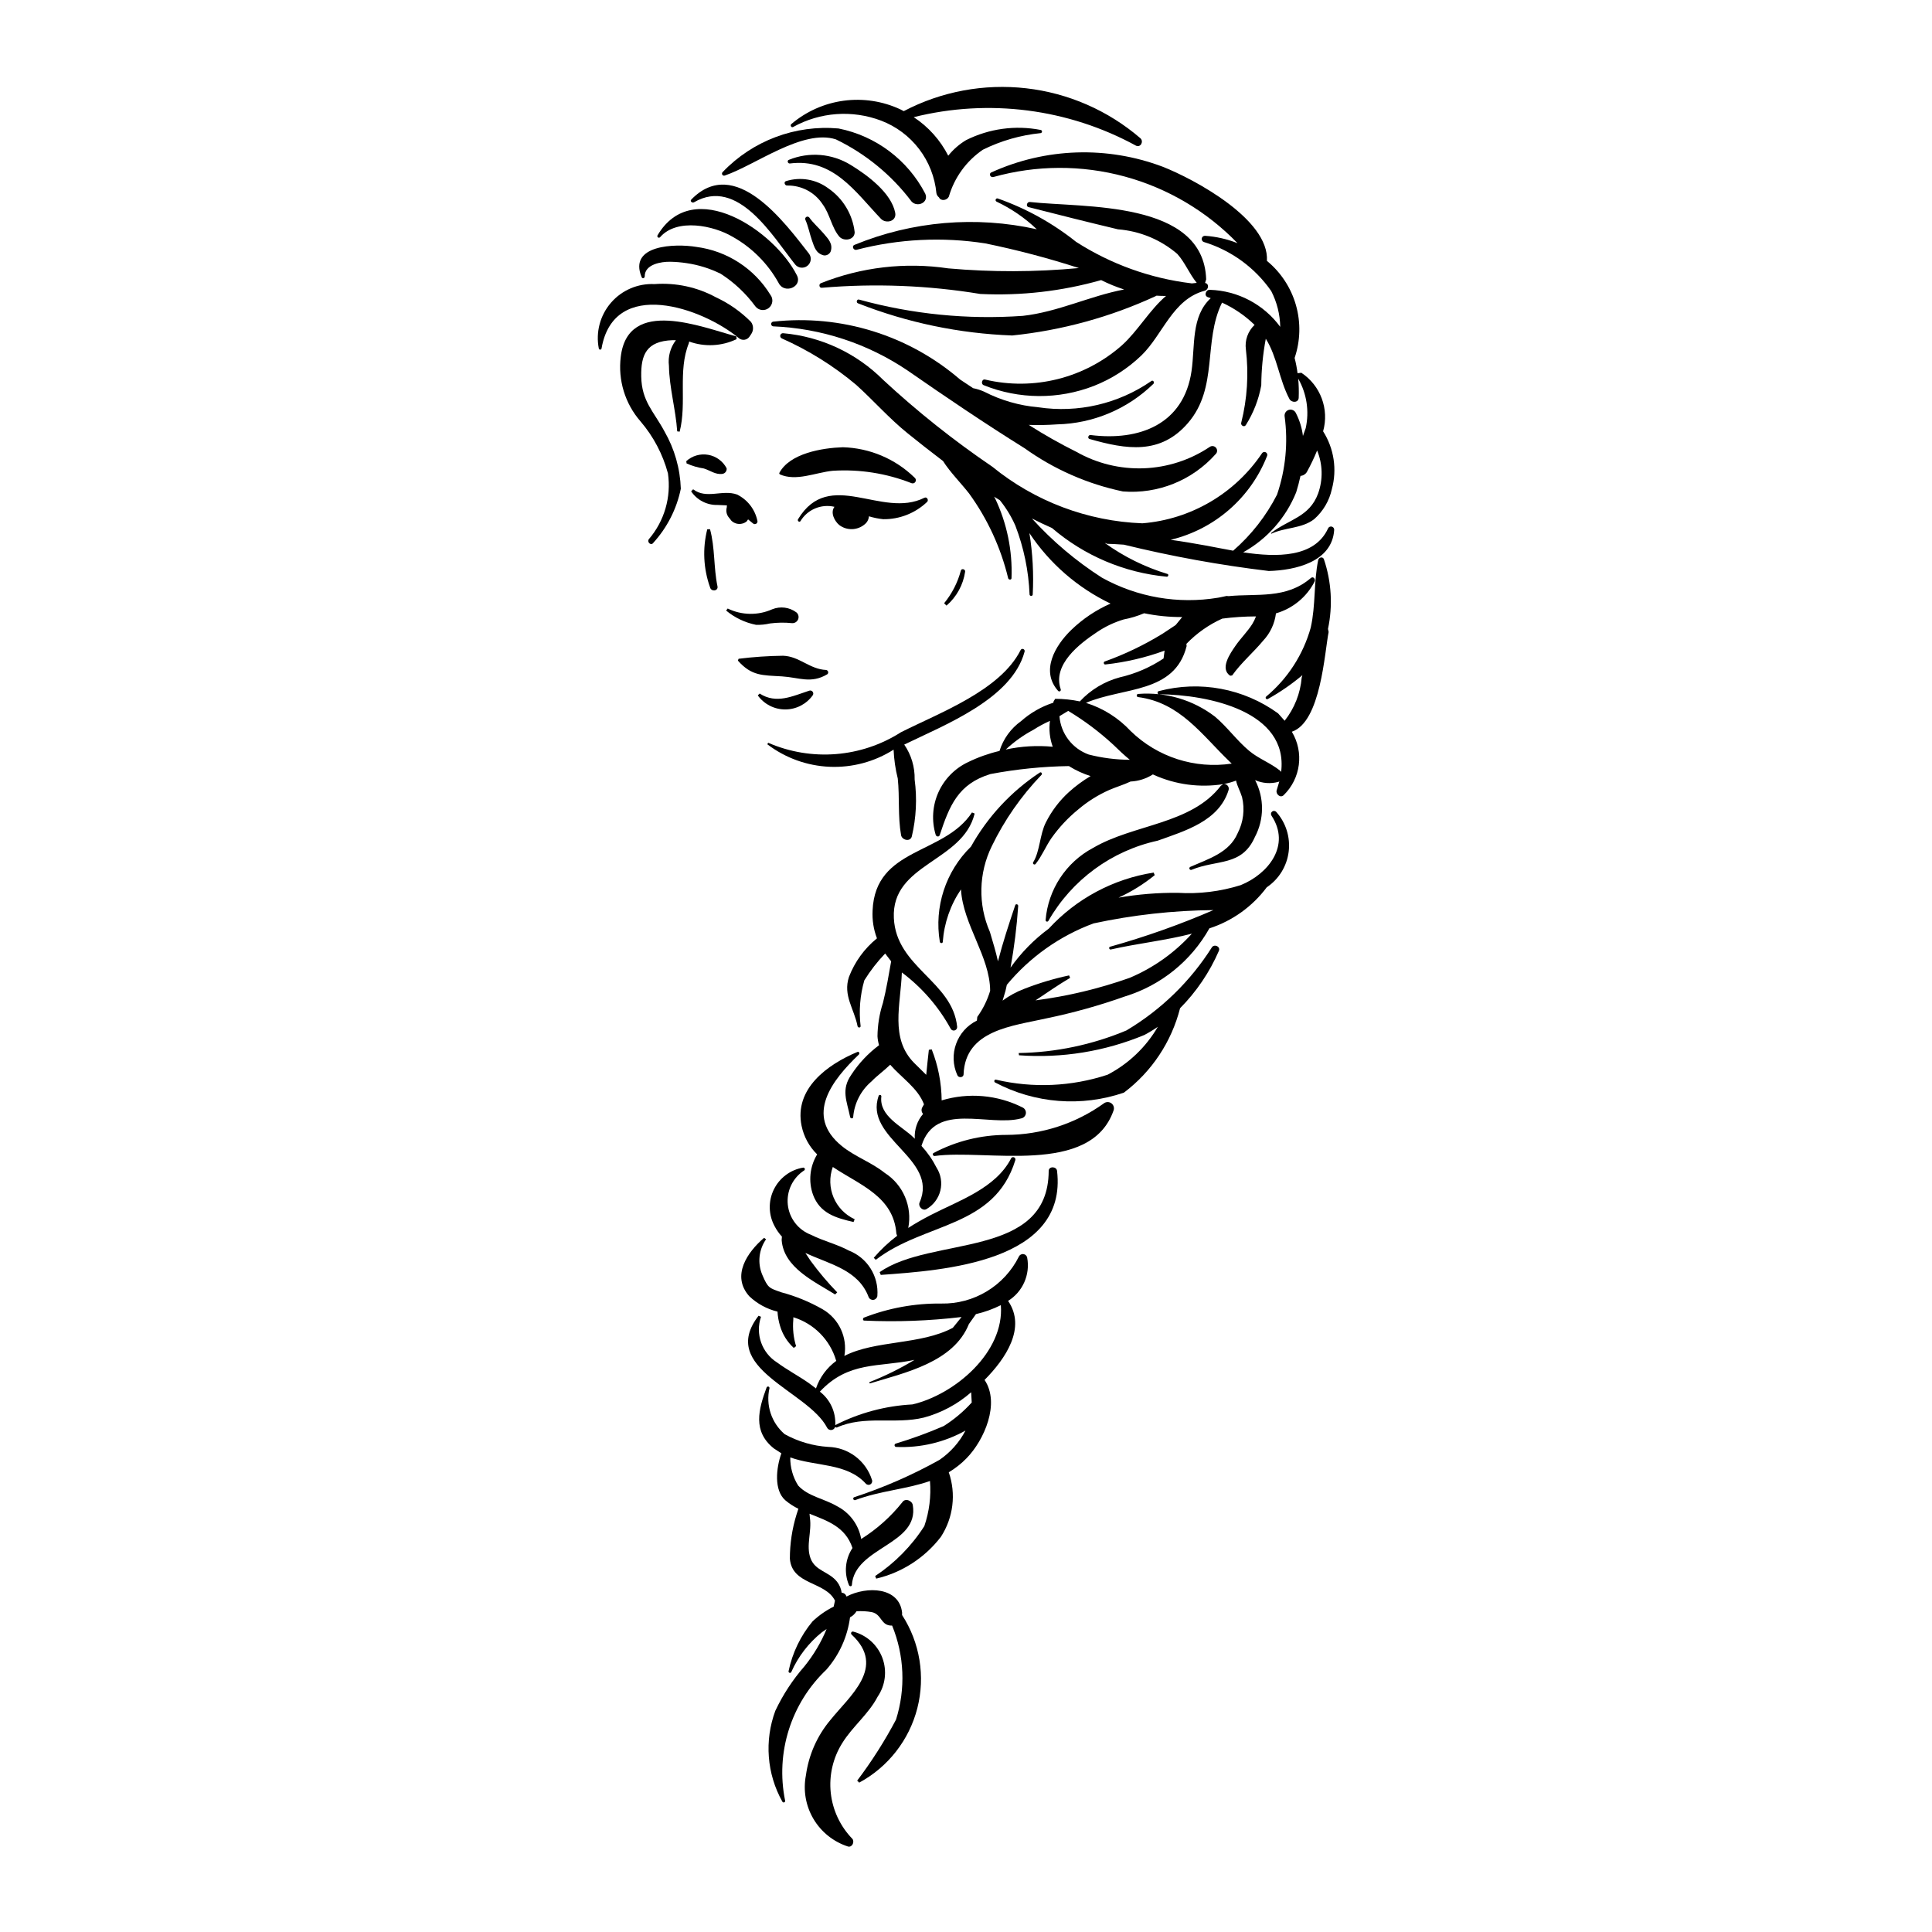 <?xml version="1.0" encoding="UTF-8"?>
<!-- Uploaded to: ICON Repo, www.svgrepo.com, Generator: ICON Repo Mixer Tools -->
<svg fill="#000000" width="800px" height="800px" version="1.1" viewBox="144 144 512 512" xmlns="http://www.w3.org/2000/svg">
 <g>
  <path d="m339.12 233.14c-8.977-2.371-28.695-10.496-30.609 5.391-0.777 6.207 1.133 12.449 5.246 17.156 3.41 3.988 5.887 8.688 7.254 13.754 0.914 6.293-0.945 12.672-5.094 17.492-0.484 0.824 0.656 1.746 1.219 0.918h-0.004c3.676-4.035 6.195-8.988 7.293-14.336-0.18-5.344-1.668-10.562-4.336-15.195-2.844-5.305-6.035-7.938-6.156-14.543-0.102-5.731 1.348-9.371 8.281-9.625h0.91c-1.484 1.934-2.148 4.379-1.848 6.801 0.102 5.805 1.793 11.547 2.191 17.363l0.652 0.078c1.961-7.75-0.547-16.027 2.43-23.434l0.082-0.449c4.113 1.484 8.652 1.254 12.59-0.645z"/>
  <path d="m343.02 229.31c-2.676-2.699-5.809-4.902-9.258-6.504-4.992-2.719-10.664-3.941-16.336-3.519-4.394-0.207-8.645 1.617-11.52 4.949s-4.062 7.797-3.215 12.117c0.031 0.176 0.188 0.309 0.367 0.305 0.184 0 0.336-0.137 0.359-0.316 3.269-18.957 26.734-10.812 36.465-2.664h0.004c0.84 0.629 2.031 0.461 2.668-0.371l0.48-0.707c0.707-0.984 0.703-2.312-0.016-3.289z"/>
  <path d="m348.16 222.13c-4.285-6.981-11.5-11.648-19.621-12.695-5.594-0.926-18.129-0.586-14.484 8.035 0.203 0.473 0.812 0.23 0.805-0.219-0.039-3.262 4.496-3.93 6.699-3.879v-0.004c1.457 0.023 2.914 0.145 4.356 0.363 3.16 0.457 6.227 1.414 9.09 2.828 3.559 2.293 6.668 5.215 9.176 8.629 0.844 1.098 2.422 1.305 3.519 0.461 1.102-0.844 1.309-2.422 0.461-3.519z"/>
  <path d="m355.2 216.99c-5.82-11.652-27.5-26.602-36.941-10.637-0.113 0.188-0.066 0.43 0.109 0.559 0.172 0.133 0.418 0.109 0.562-0.055 4.484-5.148 14.25-3.07 19.211-0.113h0.004c5.133 2.871 9.359 7.117 12.207 12.266 1.516 3.008 6.363 1.012 4.848-2.019z"/>
  <path d="m386.39 270.59c-5.102-4.984-11.898-7.867-19.031-8.066-5.445 0.18-14.137 1.605-16.863 6.871l0.129 0.301c4.371 1.965 9.473-0.48 14.055-0.934 7.121-0.453 14.254 0.672 20.895 3.289 0.391 0.145 0.828-0.016 1.031-0.383 0.203-0.363 0.113-0.82-0.215-1.078z"/>
  <path d="m325.87 266.21 0.086 0.609c1.457 0.652 2.996 1.102 4.578 1.336 1.676 0.516 3.09 1.688 4.91 1.43 0.719-0.105 1.219-0.77 1.121-1.488-0.988-1.883-2.793-3.199-4.883-3.566-2.094-0.371-4.238 0.25-5.812 1.68z"/>
  <path d="m388.98 275.91c-11.32 5.688-25.148-8.074-33.488 5.684-0.27 0.441 0.363 0.938 0.652 0.492h-0.004c1.867-3.07 5.496-4.598 9-3.777-1.133 1.5-0.039 3.727 1.266 4.828 2.008 1.52 4.805 1.449 6.731-0.176 0.664-0.52 1.078-1.293 1.137-2.137 1.238 0.379 2.512 0.637 3.801 0.77 4.297 0.051 8.449-1.578 11.57-4.535 0.566-0.461 0.031-1.5-0.664-1.148z"/>
  <path d="m355.03 306.27c-1.84-1.359-4.25-1.664-6.371-0.809-3.773 1.688-8.102 1.613-11.816-0.199l-0.41 0.543c2.285 1.898 5.008 3.195 7.918 3.781 1.246 0.043 2.492-0.082 3.711-0.367 1.926-0.25 3.879-0.281 5.812-0.082 0.707 0.059 1.371-0.352 1.637-1.008 0.266-0.66 0.07-1.414-0.48-1.859z"/>
  <path d="m362.92 321.55c-4.363-0.203-7.09-3.629-11.387-3.773-3.945 0.047-7.883 0.316-11.801 0.805l-0.188 0.484c3.68 4.137 6.508 3.859 11.695 4.184 4.57 0.289 7.672 2.004 12-0.559 0.203-0.16 0.289-0.426 0.219-0.676-0.07-0.25-0.281-0.434-0.539-0.465z"/>
  <path d="m358.42 327.05c-4.363 1.422-8.68 3.602-13.105 0.746l-0.492 0.496v0.004c1.688 2.336 4.394 3.719 7.277 3.715 2.883-0.004 5.59-1.395 7.273-3.734 0.211-0.293 0.207-0.688-0.016-0.973-0.223-0.285-0.602-0.387-0.938-0.254z"/>
  <path d="m344.7 281.93c-0.652-2.992-2.629-5.523-5.375-6.875-3.879-1.402-8.117 1.324-11.637-1.387l-0.531 0.535v0.004c1.562 2.328 4.215 3.695 7.023 3.617l2.461 0.105-0.039 0.547c-0.246 0.859-0.09 1.781 0.43 2.512l0.047 0.051 0.789 1.008c1.113 1.02 2.801 1.086 3.992 0.156l0.387-0.559 1.367 1.121v-0.004c0.258 0.188 0.602 0.18 0.852-0.012 0.25-0.195 0.344-0.527 0.234-0.82z"/>
  <path d="m464.6 262.43c-5.191 3.477-11.246 5.438-17.488 5.672-6.246 0.23-12.43-1.281-17.863-4.363-4.332-2.152-8.547-4.535-12.625-7.137 2.508 0.086 5.016 0.039 7.516-0.141 9.555-0.219 18.672-4.055 25.512-10.73 0.426-0.402-0.117-1.133-0.566-0.734-8.719 6.027-19.406 8.508-29.891 6.938-5.023-0.434-9.914-1.84-14.398-4.144-0.934-0.414-1.91-0.723-2.914-0.922l-3.449-2.293c-13.668-11.773-31.617-17.328-49.547-15.332-0.305 0.051-0.527 0.316-0.523 0.629 0 0.309 0.23 0.57 0.535 0.613 12.742 0.52 25.086 4.578 35.648 11.723 10.176 7.062 20.453 14.023 30.973 20.574v-0.004c7.797 5.594 16.676 9.496 26.07 11.461 9.262 0.73 18.332-2.914 24.52-9.848 0.5-0.426 0.578-1.172 0.176-1.695-0.402-0.523-1.141-0.641-1.684-0.266z"/>
  <path d="m463.35 218.99 0.297-0.949c-0.672-21.035-32.461-18.918-46.723-20.512-0.766-0.086-1.145 1.156-0.344 1.359 7.879 2.016 15.762 3.992 23.672 5.879v0.004c5.809 0.449 11.328 2.734 15.75 6.527 2.059 2.285 3.184 5.281 5.152 7.664l-1.359 0.148-0.082-0.027c-10.879-1.316-21.316-5.074-30.539-10.992-6.219-4.965-13.23-8.848-20.738-11.488-0.227-0.082-0.477 0.031-0.566 0.258-0.09 0.227 0.016 0.48 0.238 0.578 3.918 1.855 7.516 4.328 10.652 7.32-16.137-3.598-32.988-2.156-48.285 4.121-0.875 0.328-0.301 1.551 0.547 1.309v0.004c11.117-2.883 22.707-3.461 34.059-1.695 8.391 1.719 16.684 3.902 24.832 6.539-11.508 1.082-23.094 1.109-34.609 0.086-11.41-1.699-23.07-0.34-33.785 3.938-0.633 0.273-0.387 1.348 0.328 1.199 13.996-1.191 28.086-0.641 41.945 1.645 10.805 0.516 21.617-0.723 32.023-3.676 1.961 0.988 3.996 1.816 6.09 2.488-9.039 1.707-17.617 5.984-26.902 6.996l-0.004-0.004c-14.598 1.031-29.27-0.434-43.379-4.324-0.57-0.133-0.805 0.805-0.25 0.996 13.047 5.129 26.871 8.012 40.883 8.527 13.148-1.355 25.984-4.875 37.988-10.418l0.238-0.137c0.844 0.055 1.688 0.082 2.535 0.074-4.301 3.629-7.465 9.266-11.664 13.055-9.895 8.754-23.43 12.152-36.285 9.105-0.859-0.211-1.188 1.188-0.375 1.492 9.359 3.777 19.809 3.844 29.219 0.184 4.664-1.836 8.922-4.566 12.539-8.035 5.758-5.559 8.27-14.926 16.828-17.184 1.027-0.277 1.238-1.859 0.074-2.055z"/>
  <path d="m437.44 288.12c0.543 0 1.078 0.027 1.617 0.047l2.785 0.176c12.645 3.098 25.469 5.426 38.398 6.977 7.043-0.188 16.77-2.406 17.332-10.867v-0.004c0.035-0.414-0.234-0.793-0.637-0.895-0.402-0.102-0.82 0.105-0.988 0.484-3.578 7.801-13.645 7.668-22.504 6.336l0.004 0.004c6.367-3.539 11.328-9.156 14.055-15.91 0.43-1.398 0.82-2.859 1.145-4.352h-0.004c0.699-0.047 1.328-0.434 1.688-1.031 1.016-1.848 1.926-3.75 2.719-5.699 1.492 3.633 1.59 7.691 0.266 11.391-2.316 6.316-7.805 6.828-12.5 10.508l0.094 0.164c3.617-1.719 8.043-1.32 11.32-3.836h0.004c2.387-2.086 4.043-4.883 4.719-7.981 1.422-5.207 0.578-10.773-2.316-15.328 1.656-5.875-0.68-12.148-5.769-15.516l-1.004 0.117c-0.176-1.363-0.434-2.715-0.777-4.043 1.535-4.523 1.66-9.41 0.348-14.008-1.312-4.594-3.992-8.684-7.688-11.715 0.656-10.996-19.289-21.672-27.602-24.945-14.73-5.566-31.07-5.031-45.402 1.484-0.816 0.332-0.289 1.461 0.516 1.23v0.004c11.363-3.18 23.371-3.227 34.758-0.141 11.387 3.086 21.727 9.191 29.93 17.672-2.738-1.086-5.629-1.742-8.566-1.949-0.414-0.039-0.797 0.23-0.898 0.637-0.102 0.402 0.105 0.82 0.488 0.984 7.266 2.199 13.578 6.785 17.914 13.02 1.512 2.938 2.328 6.184 2.387 9.484-4.375-5.965-11.25-9.586-18.645-9.812-1.094-0.082-1.656 1.613-0.496 1.961l0.727 0.25c-5.254 4.836-4.125 12.605-5.09 19.293-2.047 14.16-13.844 18.609-26.766 16.977-0.594-0.074-0.871 0.871-0.266 1.047 9.746 2.789 18.812 4.262 26.117-4.266 8.09-9.438 3.922-21.539 8.996-31.871 3.191 1.461 6.109 3.457 8.625 5.906-1.781 1.676-2.637 4.109-2.301 6.531 0.773 6.473 0.359 13.027-1.227 19.348-0.262 0.707 0.773 1.363 1.199 0.676h0.004c2.031-3.219 3.422-6.801 4.098-10.543 0.031-4.144 0.434-8.277 1.199-12.352 3.051 4.891 3.562 10.898 6.269 15.98 0.543 1.016 2.394 1.062 2.453-0.344 0.066-1.684 0.023-3.371-0.133-5.051 2.266 3.969 2.977 8.641 1.992 13.105l-0.734 2.074h-0.004c-0.258-2.109-0.891-4.16-1.863-6.051-0.32-0.703-1.102-1.066-1.848-0.863-0.742 0.203-1.23 0.918-1.148 1.684 0.961 6.996 0.273 14.117-2.008 20.801-2.887 5.648-6.832 10.688-11.621 14.844-2.664-0.469-5.141-0.988-7.18-1.355-3.164-0.57-6.285-1.109-9.398-1.531l-0.004 0.004c11.656-2.789 21.211-11.102 25.582-22.258 0.129-0.352-0.02-0.746-0.344-0.926-0.328-0.184-0.738-0.105-0.973 0.188-7.188 10.723-18.875 17.582-31.746 18.621-14.527-0.547-28.484-5.809-39.758-14.992-10.199-6.93-19.867-14.617-28.914-23-7.109-7.117-16.496-11.5-26.516-12.387-0.355-0.031-0.68 0.199-0.77 0.543-0.086 0.348 0.09 0.703 0.418 0.844 7.109 3.156 13.742 7.297 19.699 12.301 4.656 4.207 8.711 8.867 13.621 12.828 3.062 2.469 6.191 4.938 9.387 7.356 1.941 3.039 4.504 5.543 6.934 8.633h-0.004c4.875 6.723 8.387 14.34 10.332 22.414 0.105 0.457 0.883 0.539 0.891-0.012v0.004c0.281-7.285-1.211-14.531-4.34-21.117l-0.285-0.473 1.539 0.941c1.652 2.047 3.031 4.301 4.094 6.707 2.25 5.852 3.527 12.027 3.777 18.289 0.035 0.473 0.824 0.473 0.836-0.008 0.285-5.441-0.008-10.898-0.879-16.277 5.352 8.051 12.781 14.504 21.504 18.68-3.852 1.691-7.375 4.051-10.402 6.973-4.305 4.164-8.207 10.852-3.512 16.141 0.125 0.16 0.352 0.207 0.531 0.105 0.176-0.102 0.25-0.32 0.176-0.508-2.246-6.504 4.906-12.031 9.672-15.191 2.152-1.445 4.508-2.559 6.988-3.309 1.867-0.352 3.691-0.906 5.441-1.648 3.32 0.688 6.703 1.023 10.098 1.004l-1.738 2.117-3.441 2.281h-0.004c-4.848 2.988-10 5.465-15.363 7.383-0.43 0.152-0.238 0.895 0.215 0.781 5.312-0.578 10.539-1.793 15.559-3.625l0.102-0.055-0.277 2.094c-3.527 2.359-7.453 4.055-11.59 5-4.062 1.086-7.734 3.297-10.594 6.379-2.144-0.453-4.336-0.684-6.531-0.684l-0.402 0.629-0.102 0.402c-3.148 1.02-6.055 2.68-8.531 4.875-2.719 1.941-4.731 4.719-5.723 7.906-2.894 0.68-5.703 1.68-8.371 2.984-3.488 1.648-6.269 4.496-7.84 8.02-1.566 3.523-1.82 7.496-0.711 11.191 0.102 0.512 0.887 0.688 1.07 0.129 2.598-7.836 4.879-13.57 13.434-16.195 6.871-1.301 13.844-2.012 20.836-2.117l0.184 0.129v0.004c1.734 1.062 3.59 1.906 5.531 2.519-2.066 1.227-4.008 2.66-5.785 4.273-2.488 2.273-4.539 4.981-6.055 7.992-1.641 3.203-1.566 7.641-3.352 10.547-0.121 0.176-0.082 0.41 0.086 0.539 0.172 0.129 0.41 0.098 0.543-0.062 1.668-2.094 2.672-4.644 4.191-6.852h0.004c2.019-2.856 4.422-5.422 7.137-7.625 2.465-2.094 5.219-3.82 8.176-5.129 1.895-0.828 3.828-1.367 5.644-2.242 2.086-0.098 4.109-0.734 5.875-1.852l0.039-0.039 0.293 0.141v0.004c5.754 2.578 12.129 3.426 18.355 2.445l-0.633 0.426c-7.844 10.277-23.102 10.145-33.859 16.473v-0.004c-7.168 3.82-11.906 11.02-12.578 19.113-0.016 0.191 0.109 0.367 0.297 0.414s0.383-0.047 0.461-0.223c6.215-10.844 16.727-18.551 28.934-21.219 7.309-2.609 16.266-5.211 18.793-13.402h0.004c0.117-0.383 0.047-0.801-0.195-1.121-0.242-0.32-0.621-0.504-1.023-0.492 1.09-0.215 2.156-0.52 3.195-0.906 0.344 1.535 1.078 2.707 1.586 4.356h0.004c0.781 3.242 0.363 6.66-1.176 9.617-2.203 5.148-7.731 6.766-12.531 8.887h0.004c-0.211 0.094-0.309 0.34-0.219 0.551s0.328 0.312 0.543 0.23c6.785-2.812 13.293-0.836 16.785-8.684 2.5-4.715 2.523-10.355 0.062-15.086 1.953 0.867 4.152 1.027 6.211 0.445l0.207-0.102-0.688 2.281c-0.363 1.012 0.922 2.227 1.824 1.375l-0.004 0.004c4.555-4.422 5.457-11.395 2.18-16.828 7.695-2.539 8.684-21.129 9.754-26.434l-0.172-0.809c1.301-6.141 0.93-12.52-1.082-18.469-0.289-0.805-1.367-0.504-1.512 0.211-1.219 5.879-0.637 11.973-1.973 17.871l0.004 0.004c-1.988 7.156-6.109 13.539-11.812 18.301-0.168 0.133-0.195 0.375-0.066 0.547 0.133 0.168 0.375 0.203 0.547 0.078 3.231-1.801 6.281-3.906 9.109-6.289l-0.184 0.648c-0.352 4.172-1.922 8.148-4.519 11.43l-1.73-1.949c-9.113-6.613-20.711-8.781-31.598-5.91-0.469 0.043-0.473 0.832 0.008 0.836 13.254 0.113 34.348 4.57 32.391 20.574l-0.312-0.348c-2.555-2.059-5.637-3.117-8.18-5.246-3.277-2.742-5.785-6.309-9.055-9.062h-0.004c-5.785-4.418-12.992-6.555-20.25-6.008-0.234-0.023-0.441 0.141-0.469 0.371-0.027 0.23 0.137 0.441 0.367 0.469 11.133 1.465 16.805 9.934 24.258 17.105l0.551 0.523c-9.789 1.473-19.703-1.727-26.793-8.637-3.231-3.473-7.309-6.043-11.836-7.457 9.855-4.242 23.504-2.387 26.676-15.047l-0.059-0.59c2.711-2.816 5.934-5.086 9.5-6.691 2.965-0.383 5.953-0.578 8.945-0.586-0.27 0.715-0.605 1.406-1.008 2.059-1.309 2.039-3.062 3.746-4.434 5.734-1.387 2.008-4.223 6.047-1.406 7.93l0.531-0.078c2.461-3.449 5.559-6.016 8.25-9.258v0.004c1.852-1.988 3.023-4.508 3.356-7.199 4.422-1.273 8.125-4.312 10.23-8.402 0.352-0.617-0.328-1.531-0.977-0.969-6.539 5.648-14.348 4.07-21.793 4.809l-0.547-0.047-1.844 0.387-0.434 0.078c-10.559 1.75-21.398-0.121-30.758-5.316-6.852-4.383-13.09-9.656-18.551-15.684 1.758 0.895 3.527 1.746 5.328 2.531h-0.004c8.559 7.336 19.176 11.84 30.398 12.898 0.414 0.051 0.613-0.621 0.184-0.734-5.934-1.801-11.535-4.566-16.57-8.191l0.176 0.027zm-26.895 54.512h-0.004c2.199-2.055 4.656-3.809 7.309-5.219 1.402-0.902 2.875-1.695 4.398-2.371-0.312 2.312-0.059 4.664 0.738 6.856-4.16-0.395-8.359-0.145-12.445 0.738zm28.43-1.328c1.477 1.441 2.922 2.805 4.441 4.051l-0.004-0.004c-3.668-0.016-7.324-0.484-10.883-1.391-4.359-1.566-7.398-5.539-7.766-10.16l2.324-1.41h-0.004c4.258 2.559 8.242 5.547 11.891 8.914z"/>
  <path d="m414.45 316.32c-5.383 10.668-21.422 16.555-31.664 21.719h-0.004c-10.535 6.742-23.738 7.793-35.207 2.801l-0.227 0.402h0.004c4.766 3.629 10.523 5.707 16.508 5.965 5.981 0.254 11.898-1.328 16.953-4.539 0.109 2.578 0.48 5.141 1.105 7.641 0.523 4.992 0 10.066 0.875 15.012 0.234 1.324 2.445 1.871 2.848 0.34v0.004c1.168-4.941 1.422-10.055 0.75-15.09 0.074-3.297-0.891-6.535-2.758-9.254 10.805-5.254 28.516-12.105 31.879-24.574 0.117-0.293-0.027-0.629-0.32-0.746-0.293-0.117-0.625 0.027-0.742 0.32z"/>
  <path d="m482.22 359.16c-0.281-0.309-0.754-0.352-1.086-0.094-0.332 0.254-0.414 0.723-0.188 1.074 5.254 7.926-0.906 15.496-8.133 18.426h0.004c-5.398 1.699-11.062 2.391-16.711 2.043-5.254-0.047-10.504 0.383-15.684 1.277 3.434-1.574 6.66-3.578 9.594-5.961l-0.285-0.68c-10.684 1.664-20.484 6.902-27.805 14.863-3.902 2.879-7.32 6.367-10.125 10.324 0.984-5.402 1.664-10.859 2.031-16.34 0.031-0.441-0.629-0.656-0.785-0.203-1.664 4.945-3.273 9.824-4.574 14.871-0.543-2.477-1.332-5.039-2.129-7.758-3.199-7.297-3.012-15.633 0.504-22.781 3.363-6.938 7.801-13.305 13.145-18.859 0.336-0.336-0.059-0.906-0.465-0.605-7.559 4.984-13.809 11.715-18.223 19.621-6.703 6.555-9.777 15.973-8.238 25.223 0.082 0.418 0.762 0.461 0.781-0.008 0.359-4.973 2.019-9.762 4.816-13.887 0.551 9.363 7.688 17.762 7.738 26.871-0.742 2.477-1.895 4.809-3.406 6.906l-0.102 0.984c-5.359 2.633-7.652 9.051-5.18 14.484 0.316 0.75 1.613 0.656 1.645-0.23 0.43-11.816 13.062-12.809 21.984-14.848 7.066-1.457 14.023-3.402 20.824-5.82 9.484-2.914 17.48-9.371 22.336-18.027 6.07-1.965 11.387-5.766 15.203-10.883 3.207-2.152 5.324-5.586 5.805-9.418s-0.719-7.684-3.293-10.566zm-44.051 35.734c-0.41 0.125-0.223 0.824 0.203 0.73 7.113-1.613 14.562-2.398 21.484-4.191h0.004c-4.586 5.074-10.234 9.082-16.543 11.727-8.062 2.852-16.406 4.844-24.887 5.945 3.023-2.016 6.012-4.106 9.164-5.961l-0.273-0.656-0.004 0.004c-4.043 0.863-8.008 2.051-11.859 3.551-2.055 0.773-3.992 1.824-5.758 3.133l0.766-2.59 0.355-1.594h-0.004c6.098-7.352 14.023-12.965 22.98-16.281 10.445-2.246 21.09-3.43 31.773-3.527-8.902 3.848-18.059 7.094-27.398 9.711z"/>
  <path d="m414.95 437.47c-6.637-3.332-14.293-3.996-21.402-1.855-0.043-4.625-0.934-9.207-2.633-13.512l-0.758 0.105c-0.238 2.215-0.504 4.422-0.699 6.637l-3.215-3.172c-6.438-6.527-3.543-15.445-3.242-23.965v0.004c5.312 3.977 9.715 9.043 12.91 14.859 0.188 0.406 0.641 0.621 1.074 0.504 0.434-0.121 0.719-0.535 0.668-0.984-1.211-12.039-16.156-15.699-16.773-28.781-0.688-14.527 18.281-14.801 21.41-27.715l-0.707-0.285c-7.438 11.348-25.609 9.152-26.34 25.984h0.004c-0.137 2.512 0.258 5.027 1.156 7.375-3.328 2.703-5.887 6.227-7.422 10.23-1.617 4.918 1.371 8.406 2.285 13.059 0.086 0.43 0.789 0.48 0.805-0.008v-0.004c-0.484-4.07-0.148-8.199 0.984-12.141 1.586-2.559 3.438-4.941 5.519-7.113l1.594 2.07c-0.656 3.691-1.27 7.379-2.188 11.062l-0.004-0.004c-0.918 2.848-1.398 5.816-1.434 8.809 0.051 0.801 0.191 1.594 0.414 2.363-2.875 2.144-5.352 4.773-7.32 7.773-2.82 4.031-1.211 6.984-0.34 11.273 0.086 0.426 0.805 0.48 0.805-0.008l0.004-0.004c0.301-3.684 2.059-7.09 4.887-9.473 1.344-1.426 3.312-2.82 4.922-4.391 3.078 3.527 7.356 6.227 8.953 10.496l-0.387 0.688h0.004c-0.395 0.574-0.332 1.348 0.148 1.852-1.566 1.82-2.359 4.184-2.203 6.582l-0.277-0.281c-3.023-3.012-9.23-5.644-8.586-10.934v-0.004c0.016-0.18-0.102-0.344-0.277-0.387-0.176-0.043-0.355 0.043-0.426 0.211-4.031 11.363 15.996 16.598 10.84 28.27-0.449 1.016 0.758 2.352 1.809 1.777l-0.004-0.004c1.852-1.062 3.184-2.836 3.695-4.906 0.512-2.07 0.152-4.258-0.992-6.059-1.066-2.106-2.414-4.055-4.012-5.793 3.629-11.852 17.883-4.996 26.398-7.277 0.672-0.113 1.188-0.656 1.27-1.332 0.078-0.676-0.293-1.324-0.918-1.594z"/>
  <path d="m436.57 436.38c-7.547 5.426-16.605 8.355-25.902 8.379-6.727 0.008-13.352 1.66-19.293 4.816-0.383 0.238-0.078 0.836 0.324 0.777 13.469-1.914 41.285 5.426 47.406-12.059 0.25-0.688 0.023-1.457-0.559-1.895-0.582-0.441-1.383-0.449-1.977-0.02z"/>
  <path d="m465.2 394.99c-5.715 9.055-13.496 16.625-22.699 22.094-9.047 3.793-18.734 5.82-28.539 5.981l0.082 0.594c11.344 0.832 22.73-1.012 33.234-5.383 1.23-0.652 2.422-1.379 3.566-2.172-3.152 5.414-7.777 9.82-13.332 12.711-9.555 3.144-19.793 3.598-29.586 1.305-0.449-0.102-0.586 0.59-0.191 0.758 10.516 5.562 22.859 6.535 34.117 2.68 7.356-5.547 12.605-13.438 14.879-22.367 4.336-4.383 7.82-9.527 10.277-15.18 0.488-1.121-1.07-1.902-1.809-1.02z"/>
  <path d="m411.93 451.02c-4.066 7.91-13.906 11.184-21.254 14.969-2.121 1.094-4.102 2.215-5.977 3.426 1.117-5.691-1.367-11.488-6.262-14.602-3.492-2.801-7.879-4.281-11.348-7.102-10-8.121-2.465-17.57 4.516-24.25 0.301-0.293 0.047-0.863-0.395-0.676-7.914 3.305-16.809 9.73-14.777 19.605l0.004 0.004c0.59 2.863 2.023 5.488 4.117 7.531-1.957 3.219-2.359 7.148-1.094 10.699 1.844 4.945 6.078 6.156 10.746 7.219l0.289-0.738c-5.242-2.402-7.762-8.43-5.789-13.848 7.102 4.769 16.117 7.781 16.844 17.672l0.203 0.566c-2.269 1.719-4.348 3.676-6.199 5.836l0.535 0.531c12.992-9.992 31.43-8.348 36.98-26.398 0.105-0.309-0.051-0.648-0.355-0.766-0.305-0.121-0.652 0.02-0.785 0.32z"/>
  <path d="m424.13 454.29c-0.145-1.227-2.207-1.27-2.215 0.023-0.102 23.457-31.109 17.164-44.801 26.824l0.301 0.727c16.539-1.195 49.562-3.352 46.715-27.574z"/>
  <path d="m368.95 475.41c-3.195-1.715-6.769-2.527-9.996-4.164h0.004c-3.406-1.281-5.797-4.371-6.18-7.984-0.383-3.617 1.305-7.141 4.363-9.105 0.145-0.113 0.191-0.309 0.121-0.477-0.07-0.168-0.242-0.27-0.422-0.25-3.383 0.57-6.277 2.738-7.777 5.82s-1.418 6.699 0.219 9.711c0.52 1 1.172 1.922 1.934 2.75l-0.07 0.902c0.543 7.356 8.727 11.016 14.168 14.43l0.551-0.555v-0.004c-2.539-2.617-4.894-5.41-7.047-8.352l-1.383-2.094c6.406 3.008 14.039 4.418 16.777 11.738 0.223 0.488 0.738 0.77 1.266 0.695 0.531-0.074 0.949-0.484 1.031-1.012 0.414-5.246-2.656-10.141-7.559-12.051z"/>
  <path d="m416.22 477.3c-0.094-0.508-0.504-0.895-1.012-0.953-0.508-0.062-1 0.215-1.207 0.684-1.898 3.797-4.836 6.981-8.469 9.176-3.629 2.199-7.809 3.324-12.055 3.246-7.023-0.086-13.996 1.184-20.539 3.738-0.324 0.164-0.336 0.785 0.109 0.781 8.605 0.391 17.227 0.074 25.777-0.949l-2.316 2.856c-8.566 4.582-20.57 3.242-28.734 7.457v-0.004c0.859-4.922-1.441-9.855-5.766-12.363-3.457-1.977-7.16-3.492-11.008-4.512-3.129-1.125-3.457-1.047-4.957-4.551-1.34-3.117-0.973-6.699 0.969-9.48l-0.523-0.391c-4.434 3.801-8.758 10.051-3.918 15.484 2.09 1.988 4.668 3.394 7.477 4.074 0.07 1.277 0.297 2.543 0.668 3.766 0.656 2.254 1.918 4.281 3.652 5.859l0.605-0.469c-0.695-2.266-0.945-4.644-0.738-7.004l0.016-0.66c5.453 1.676 9.707 5.973 11.324 11.449l0.055 0.105c-2.508 1.824-4.391 4.375-5.387 7.312l-1.918-1.438c-2.738-1.906-5.731-3.481-8.41-5.457h-0.004c-4.039-2.566-5.789-7.57-4.231-12.094l-0.656-0.266c-10.801 13.93 13.031 19.805 18.145 29.613h-0.004c0.203 0.43 0.641 0.691 1.113 0.664 0.473-0.027 0.879-0.34 1.031-0.785l0.426 0.133c7.402-3.352 15.449-0.77 23.105-2.648 4.637-1.25 8.922-3.547 12.531-6.711l0.152 2.719c-2.18 2.406-4.676 4.504-7.422 6.238-4.164 1.801-8.426 3.359-12.766 4.668-0.184 0.086-0.289 0.277-0.262 0.477 0.027 0.199 0.184 0.355 0.383 0.387 6.422 0.297 12.797-1.203 18.41-4.332-1.625 3.117-3.992 5.785-6.898 7.769-7.203 4.023-14.781 7.336-22.625 9.898-0.191 0.094-0.277 0.324-0.195 0.523 0.082 0.199 0.309 0.301 0.512 0.23 6.676-2.504 13.527-2.844 19.797-5.059 0.328 4.043-0.184 8.113-1.496 11.953-3.375 5.269-7.816 9.781-13.035 13.238l0.289 0.68c6.816-1.602 12.867-5.512 17.129-11.066 3.305-5.074 4.078-11.391 2.094-17.113 1.73-1.035 3.32-2.289 4.727-3.734 4.66-4.769 8.949-14.535 4.758-20.742 5.606-5.652 11.113-13.824 6.234-20.945 3.887-2.414 5.894-6.961 5.062-11.453zm-30.457 38.895v-0.004c-7.113 0.375-14.066 2.238-20.41 5.477 0.18-3.449-1.344-6.762-4.078-8.867 7.602-8.137 15.57-6.414 25.07-8.414-3.816 2.309-7.828 4.285-11.98 5.914l0.137 0.328c9.328-2.844 22.195-5.598 26.262-15.734l1.871-2.637v-0.004c2.285-0.527 4.5-1.324 6.598-2.371 0.988 12.43-12.18 23.703-23.465 26.312z"/>
  <path d="m383.06 572 0.004-0.625c-0.711-6.769-9.277-7.129-14.738-4.273l-0.047-0.141c-0.195-0.512-0.68-0.859-1.227-0.875-0.145-1.055-0.562-2.051-1.211-2.891-2.137-2.738-5.781-2.832-7.039-6.219-1.258-3.387 0.375-7.109-0.168-10.734l-0.102-1.086c4.695 1.895 9.504 3.41 11.387 9.09v-0.004c-1.934 2.902-2.289 6.578-0.945 9.797 0.109 0.395 0.746 0.48 0.781-0.008 0.727-10.098 17.914-10.602 16.145-21.16-0.203-1.227-2.051-1.941-2.801-0.727-3.051 3.824-6.727 7.106-10.875 9.707-0.652-3.746-3.027-6.965-6.414-8.695-3.324-1.98-7.691-2.594-10.285-5.469-1.406-2.231-2.133-4.82-2.094-7.457 6.715 2.441 14.945 1.398 19.988 6.918 0.305 0.367 0.828 0.461 1.238 0.223 0.414-0.238 0.59-0.738 0.422-1.184-1.605-5.09-6.262-8.602-11.594-8.742-4.055-0.258-8-1.414-11.551-3.379-3.496-3.008-5.043-7.699-4.012-12.195 0.016-0.191-0.109-0.367-0.297-0.414s-0.383 0.047-0.461 0.223c-2.176 5.887-3.738 11.66 1.914 16.168l1.992 1.297c-1.383 3.906-2.016 9.789 1.059 12.457 1.055 0.887 2.211 1.641 3.449 2.242l-0.492 1.527v-0.004c-1.172 3.801-1.766 7.75-1.762 11.727 0.578 6.996 9.391 5.945 11.953 11.094l-0.344 1.582c-2.059 1.027-3.949 2.352-5.617 3.934-3.152 3.801-5.324 8.312-6.332 13.145-0.051 0.188 0.047 0.383 0.227 0.457 0.18 0.07 0.387-0.004 0.477-0.176 1.828-4.125 4.617-7.75 8.137-10.574l1.238-0.852c-1.469 3.551-3.441 6.871-5.856 9.863-3.113 3.555-5.715 7.527-7.734 11.801-2.941 7.914-2.266 16.715 1.855 24.082 0.09 0.191 0.312 0.273 0.504 0.195 0.195-0.082 0.293-0.297 0.223-0.496-2.566-12.66 1.559-25.746 10.918-34.648 3.43-3.902 5.621-8.738 6.293-13.891 0.707-0.367 1.301-0.922 1.715-1.602 1.34-0.09 2.691-0.02 4.016 0.215 2.758 0.547 2.348 3.672 5.426 3.578 3.246 7.934 3.609 16.754 1.027 24.926-2.992 5.656-6.434 11.059-10.289 16.164l0.535 0.527h0.004c7.66-4.141 13.242-11.289 15.402-19.723 2.156-8.438 0.691-17.387-4.043-24.695z"/>
  <path d="m376.59 593.63c2.059-3.019 2.523-6.852 1.246-10.277-1.281-3.426-4.141-6.016-7.676-6.949-0.215-0.078-0.453 0.012-0.562 0.207-0.109 0.199-0.062 0.449 0.113 0.59 9.258 8.594-0.52 16.203-5.695 22.672-3.477 4.164-5.707 9.227-6.438 14.602-0.77 3.969-0.059 8.078 2 11.559 2.059 3.477 5.324 6.082 9.172 7.316 1.109 0.258 1.758-1.227 1.152-2.031v0.004c-3.231-3.32-5.254-7.629-5.742-12.23-0.488-4.606 0.586-9.242 3.051-13.164 2.707-4.391 6.984-7.684 9.379-12.297z"/>
  <path d="m334.14 299.38c-1.043-4.969-0.633-10.234-1.977-15.129l-0.73 0.008v-0.004c-1.285 5.094-1.027 10.453 0.738 15.398 0.297 1.227 2.234 0.996 1.969-0.273z"/>
  <path d="m398.64 295.2c-0.84 3.176-2.356 6.129-4.438 8.668l0.633 0.625c2.676-2.309 4.43-5.508 4.938-9.004 0.086-0.645-0.949-0.938-1.133-0.289z"/>
  <path d="m358.43 211.27c-6.484-8.305-19.633-26.305-31.234-14.387-0.445 0.457 0.277 0.984 0.727 0.723 11.668-6.797 20.887 9.094 26.816 16.5 0.801 0.961 2.219 1.117 3.211 0.355s1.203-2.172 0.48-3.191z"/>
  <path d="m389.2 195.32c-4.641-8.945-13.094-15.301-22.977-17.273-11.449-1.02-22.746 3.227-30.691 11.535-0.207 0.172-0.258 0.469-0.125 0.699 0.133 0.23 0.418 0.332 0.668 0.238 8.121-2.762 20.645-12.395 29.422-9.59v-0.004c7.914 3.82 14.801 9.473 20.086 16.492 1.539 1.637 4.652 0.242 3.617-2.098z"/>
  <path d="m446.2 180.62c-8.527-7.336-19.066-11.945-30.246-13.223-11.18-1.277-22.484 0.832-32.449 6.055l-0.902-0.469c-4.68-2.184-9.891-2.981-15.012-2.293-5.117 0.691-9.934 2.832-13.871 6.176-0.402 0.312-0.02 1.043 0.461 0.793 7.144-3.961 15.672-4.582 23.316-1.691 3.996 1.52 7.488 4.129 10.078 7.527 2.594 3.398 4.18 7.457 4.586 11.715 0.086 0.438 0.328 0.828 0.68 1.098 0.504 1.094 2.156 0.789 2.613-0.195 1.469-5.066 4.66-9.469 9.023-12.438 4.797-2.375 9.988-3.863 15.316-4.398 0.203-0.035 0.352-0.215 0.352-0.422s-0.152-0.383-0.359-0.418c-6.707-1.309-13.66-0.359-19.77 2.703-1.805 1.082-3.402 2.481-4.723 4.121-2.109-4.141-5.262-7.66-9.148-10.211 19.898-4.965 40.934-2.262 58.934 7.57 1.25 0.535 2.074-1.176 1.121-2z"/>
  <path d="m381.24 200.39c-1.012-5.281-7.43-10.02-11.789-12.676-4.938-3.039-11.023-3.543-16.391-1.355-0.555 0.191-0.293 1.031 0.262 0.965 11.48-1.453 17.285 7.465 24.129 14.652 1.332 1.398 4.227 0.699 3.789-1.586z"/>
  <path d="m363.51 193.91c-3.215-2.394-7.379-3.106-11.203-1.914-0.707 0.203-0.332 1.223 0.32 1.172 3.785-0.07 7.34 1.82 9.398 5 1.914 2.598 2.348 6.066 4.363 8.496 1.152 1.387 4.102 1.008 4.109-1.133v-0.004c-0.543-4.699-3.09-8.938-6.988-11.617z"/>
  <path d="m362.3 205.91c-1.246-1.469-2.731-2.719-3.852-4.297v0.004c-0.191-0.219-0.512-0.273-0.762-0.129s-0.363 0.449-0.266 0.723c0.789 1.766 1.125 3.688 1.762 5.508 0.656 1.867 1.074 3.441 3.141 3.961 0.789 0.094 1.543-0.355 1.836-1.094 0.598-2-0.617-3.207-1.859-4.676z"/>
 </g>
</svg>
